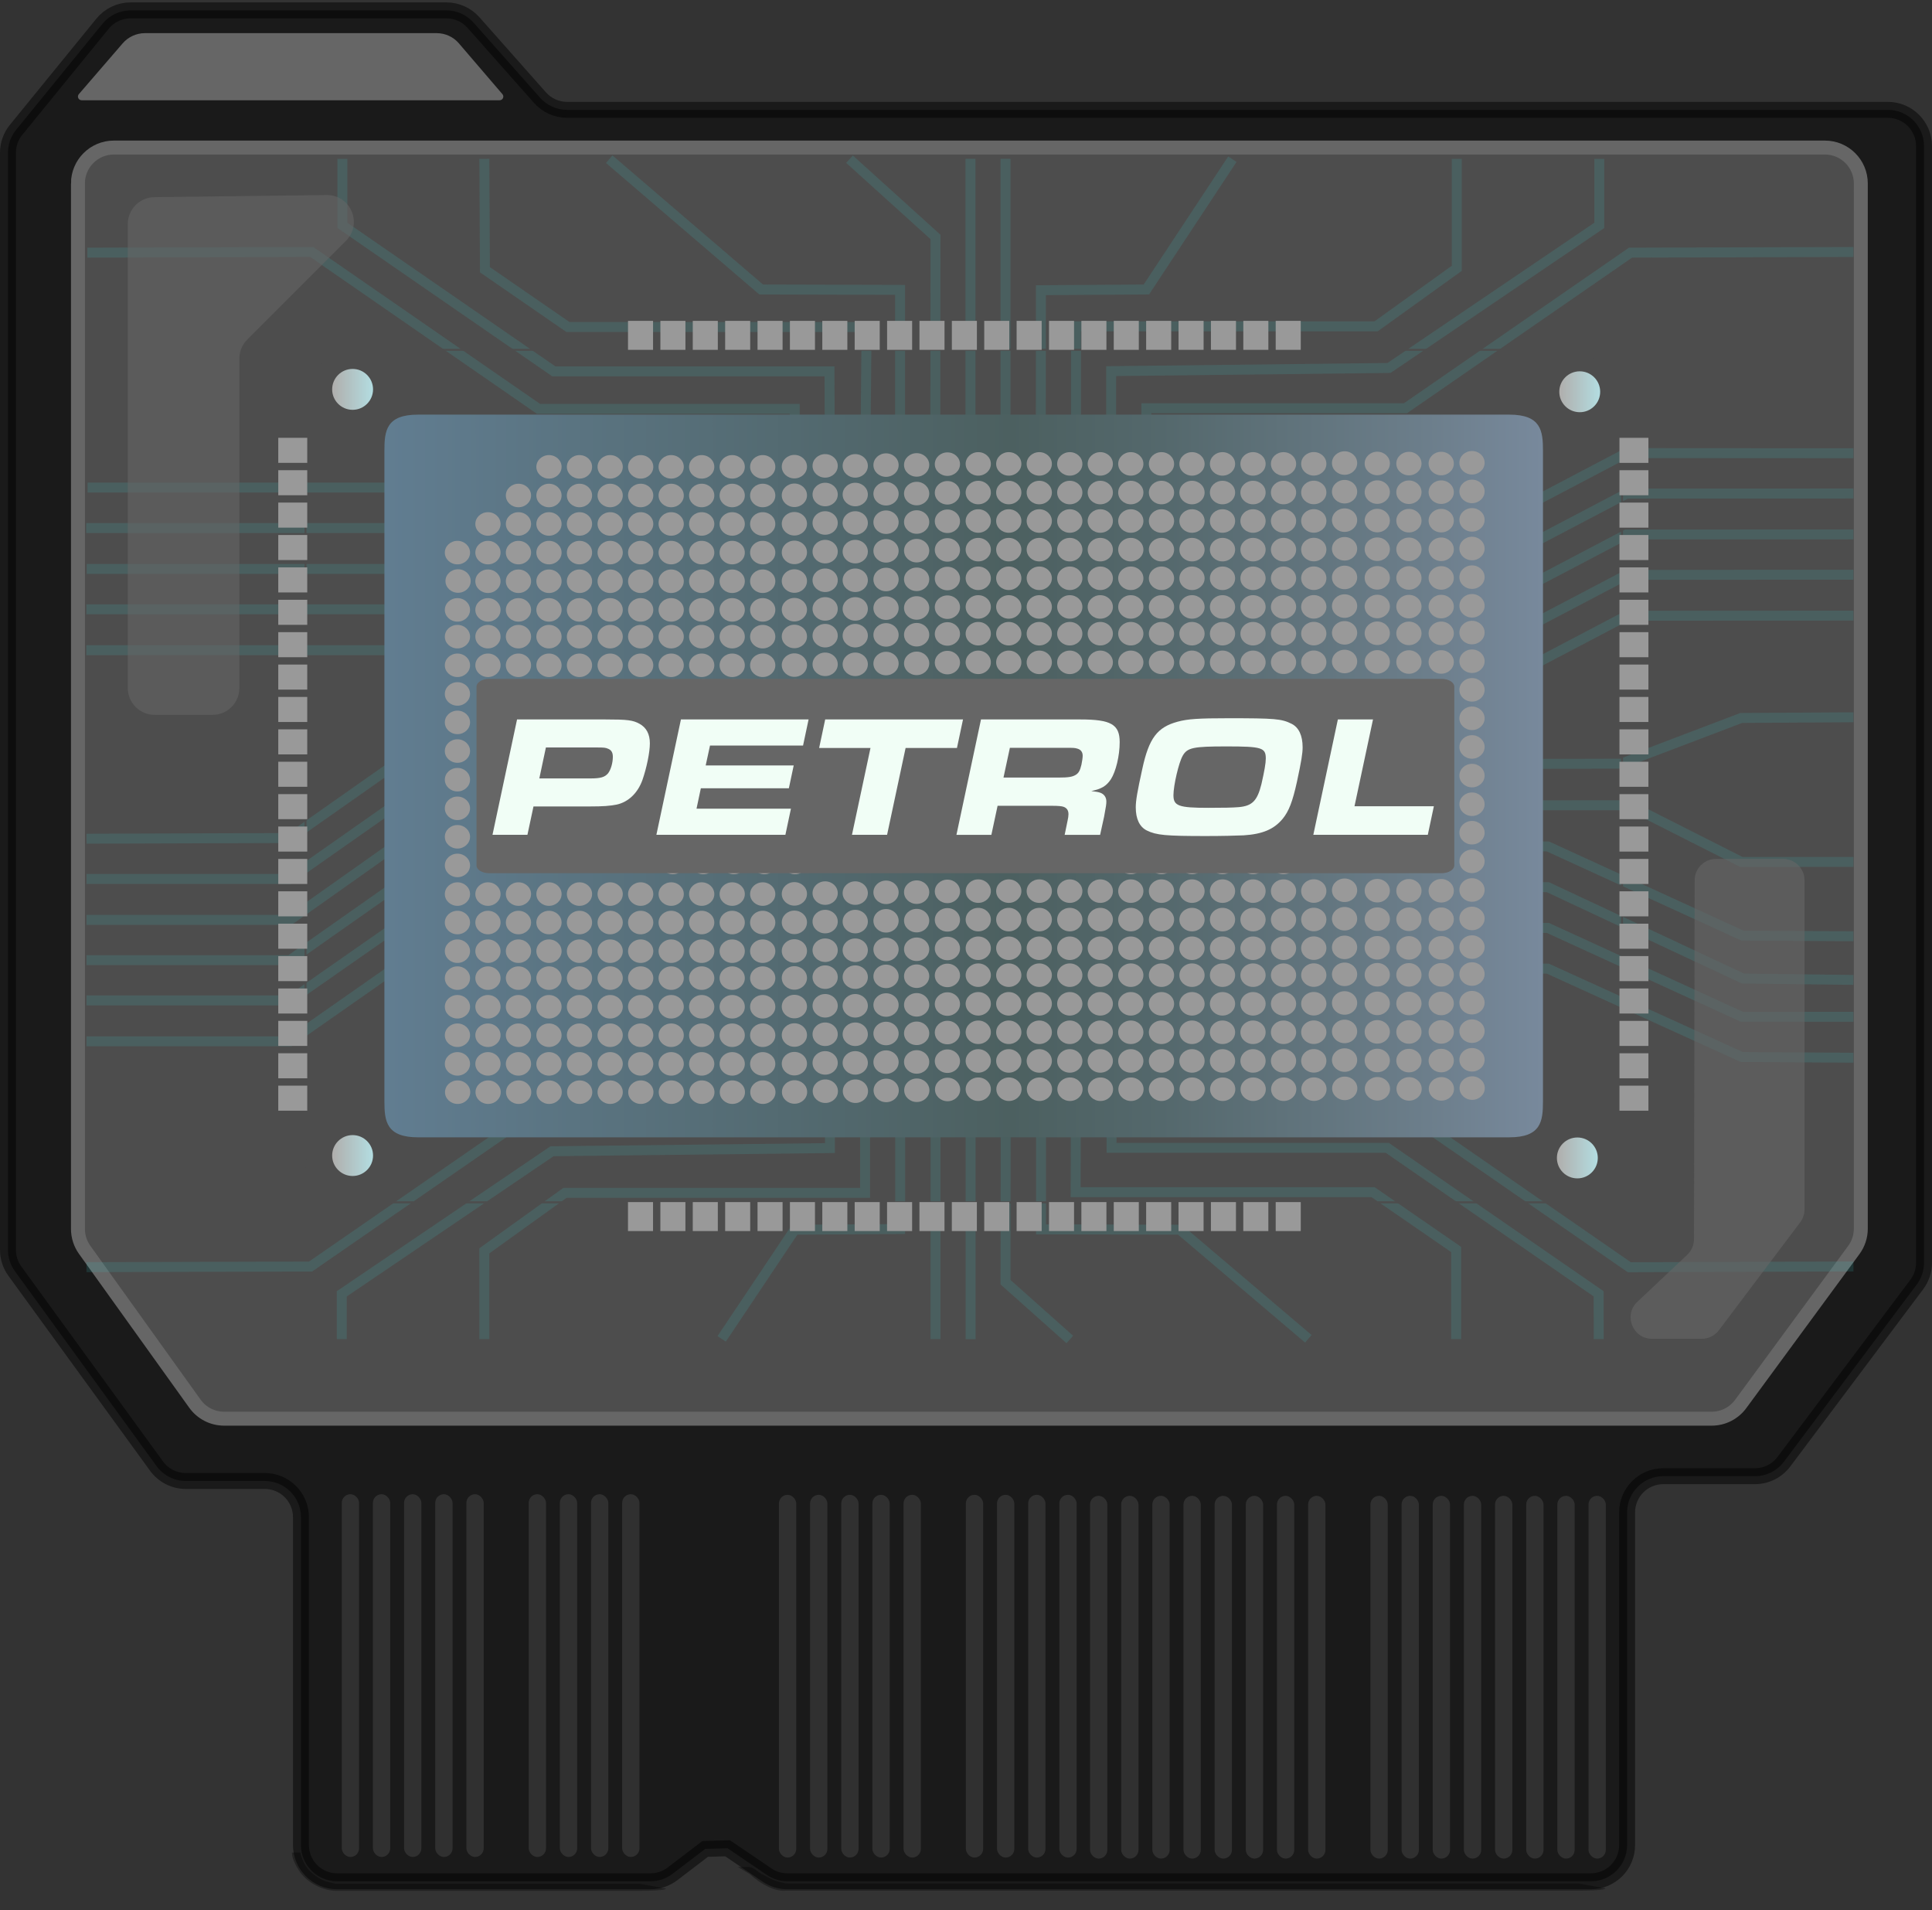 <?xml version="1.0" encoding="UTF-8"?><svg xmlns="http://www.w3.org/2000/svg" xmlns:xlink="http://www.w3.org/1999/xlink" viewBox="0 0 969.5 958.36"><rect x="0" y="0" width="969.5" height="958.36" fill="#333333" stroke="none"/><defs><style>.cls-1{fill:url(#Degradado_sin_nombre_41);}.cls-1,.cls-2,.cls-3,.cls-4,.cls-5,.cls-6,.cls-7,.cls-8,.cls-9,.cls-10,.cls-11,.cls-12{stroke-width:0px;}.cls-13{fill:#4d4d4d;stroke:#666;stroke-width:7px;}.cls-13,.cls-14,.cls-15,.cls-16{stroke-miterlimit:10;}.cls-14{stroke:#4d4d4d;}.cls-14,.cls-16{fill:none;}.cls-2{opacity:.6;}.cls-2,.cls-3,.cls-4,.cls-6{fill:#666;}.cls-15{opacity:.49;stroke:#000;stroke-width:8px;}.cls-15,.cls-11{fill:#000;}.cls-4{opacity:.3;}.cls-5{fill:#999;}.cls-6{opacity:.56;}.cls-7{fill:url(#Degradado_sin_nombre_1049-4);}.cls-8{fill:url(#Degradado_sin_nombre_1049-2);}.cls-9{fill:url(#Degradado_sin_nombre_1049-3);}.cls-10{fill:url(#Degradado_sin_nombre_1049);}.cls-11{opacity:.33;}.cls-17{opacity:.31;}.cls-18{opacity:.5;}.cls-12{fill:#f1fef6;}.cls-16{stroke:#39bfbe;stroke-width:5px;}</style><linearGradient id="Degradado_sin_nombre_41" x1="192.9" y1="389.31" x2="774.28" y2="389.31" gradientUnits="userSpaceOnUse"><stop offset="0" stop-color="#617d91"/><stop offset=".14" stop-color="#5b7583"/><stop offset=".54" stop-color="#4c6060"/><stop offset=".67" stop-color="#54686c"/><stop offset=".9" stop-color="#6c7e8b"/><stop offset="1" stop-color="#78899c"/></linearGradient><linearGradient id="Degradado_sin_nombre_1049" x1="166.67" y1="195.35" x2="187.2" y2="195.35" gradientUnits="userSpaceOnUse"><stop offset="0" stop-color="#b0aeac"/><stop offset="1" stop-color="#b3dde1"/></linearGradient><linearGradient id="Degradado_sin_nombre_1049-2" x1="782.47" y1="196.55" x2="803" y2="196.55" xlink:href="#Degradado_sin_nombre_1049"/><linearGradient id="Degradado_sin_nombre_1049-3" y1="579.74" y2="579.74" xlink:href="#Degradado_sin_nombre_1049"/><linearGradient id="Degradado_sin_nombre_1049-4" x1="781.27" y1="580.94" x2="801.79" y2="580.94" xlink:href="#Degradado_sin_nombre_1049"/></defs><g id="Base"><path class="cls-15" d="M4,627.07V76.61c0-4.18,1.44-8.23,4.08-11.47L51.46,11.89c3.45-4.23,8.62-6.69,14.08-6.69h158.46c5.2,0,10.15,2.23,13.6,6.12l33.37,37.67c3.45,3.89,8.4,6.12,13.6,6.12h662.76c10.03,0,18.16,8.13,18.16,18.16v560.26c0,3.93-1.27,7.75-3.63,10.9l-66.68,88.91c-3.43,4.57-8.81,7.27-14.53,7.27h-45.99c-10.03,0-18.16,8.13-18.16,18.16v166.91c0,10.03-8.13,18.16-18.16,18.16h-403.24c-3.64,0-7.19-1.09-10.2-3.13l-19.79-13.42-11.24.31-16.41,12.52c-3.17,2.42-7.04,3.72-11.02,3.72h-157.26c-10.03,0-18.16-8.13-18.16-18.16v-164.51c0-10.03-8.13-18.16-18.16-18.16h-39.63c-5.81,0-11.28-2.78-14.69-7.49L7.47,637.75c-2.26-3.1-3.47-6.84-3.47-10.68Z"/><path class="cls-3" d="M252.12,47.23l-21.84-25.48c-2.79-3.25-6.86-5.12-11.14-5.12H72.74c-4.29,0-8.37,1.87-11.17,5.11l-22,25.49c-1.04,1.2-.18,3.07,1.41,3.07h209.73c1.59,0,2.45-1.86,1.41-3.07Z"/><path class="cls-13" d="M39.12,92.05v524.5c0,3.77,1.18,7.44,3.37,10.5l55.33,77.19c3.38,4.72,8.84,7.52,14.64,7.52h746.5c5.73,0,11.12-2.73,14.52-7.35l56.8-77.3c2.27-3.09,3.5-6.83,3.5-10.67V92.05c0-9.95-8.07-18.02-18.02-18.02H57.13c-9.95,0-18.02,8.07-18.02,18.02Z"/><rect class="cls-4" x="171.51" y="749.66" width="8.68" height="181.99" rx="4.34" ry="4.34"/><rect class="cls-4" x="187.14" y="749.66" width="8.68" height="181.99" rx="4.34" ry="4.34"/><rect class="cls-4" x="202.77" y="749.66" width="8.68" height="181.99" rx="4.34" ry="4.34"/><rect class="cls-4" x="218.41" y="749.66" width="8.68" height="181.99" rx="4.34" ry="4.34"/><rect class="cls-4" x="234.04" y="749.66" width="8.68" height="181.99" rx="4.34" ry="4.34"/><rect class="cls-4" x="265.31" y="749.66" width="8.68" height="181.99" rx="4.34" ry="4.34"/><rect class="cls-4" x="280.94" y="749.66" width="8.68" height="181.99" rx="4.34" ry="4.34"/><rect class="cls-4" x="296.58" y="749.66" width="8.68" height="181.99" rx="4.34" ry="4.34"/><rect class="cls-4" x="312.21" y="749.66" width="8.68" height="181.99" rx="4.34" ry="4.34"/><rect class="cls-4" x="390.88" y="749.95" width="8.68" height="181.99" rx="4.34" ry="4.34"/><rect class="cls-4" x="406.51" y="749.95" width="8.68" height="181.99" rx="4.34" ry="4.34"/><rect class="cls-4" x="422.15" y="749.95" width="8.68" height="181.99" rx="4.34" ry="4.34"/><rect class="cls-4" x="437.78" y="749.95" width="8.68" height="181.99" rx="4.34" ry="4.34"/><rect class="cls-4" x="453.42" y="749.95" width="8.68" height="181.99" rx="4.34" ry="4.34"/><rect class="cls-4" x="484.68" y="749.95" width="8.68" height="181.99" rx="4.34" ry="4.34"/><rect class="cls-4" x="500.32" y="749.95" width="8.68" height="181.99" rx="4.34" ry="4.34"/><rect class="cls-4" x="515.95" y="749.95" width="8.68" height="181.99" rx="4.34" ry="4.34"/><rect class="cls-4" x="531.59" y="749.95" width="8.68" height="181.99" rx="4.34" ry="4.34"/><rect class="cls-4" x="546.99" y="750.47" width="8.68" height="181.99" rx="4.34" ry="4.34"/><rect class="cls-4" x="562.62" y="750.47" width="8.68" height="181.99" rx="4.34" ry="4.34"/><rect class="cls-4" x="578.26" y="750.47" width="8.68" height="181.99" rx="4.34" ry="4.34"/><rect class="cls-4" x="593.89" y="750.47" width="8.68" height="181.99" rx="4.34" ry="4.34"/><rect class="cls-4" x="609.52" y="750.47" width="8.68" height="181.99" rx="4.34" ry="4.34"/><rect class="cls-4" x="625.16" y="750.47" width="8.68" height="181.99" rx="4.34" ry="4.34"/><rect class="cls-4" x="640.79" y="750.47" width="8.68" height="181.99" rx="4.34" ry="4.34"/><rect class="cls-4" x="656.43" y="750.47" width="8.68" height="181.99" rx="4.34" ry="4.34"/><rect class="cls-4" x="687.7" y="750.47" width="8.68" height="181.99" rx="4.34" ry="4.34"/><rect class="cls-4" x="703.33" y="750.47" width="8.68" height="181.99" rx="4.34" ry="4.34"/><rect class="cls-4" x="718.96" y="750.47" width="8.68" height="181.99" rx="4.34" ry="4.34"/><rect class="cls-4" x="734.6" y="750.47" width="8.68" height="181.99" rx="4.34" ry="4.34"/><rect class="cls-4" x="750.23" y="750.47" width="8.68" height="181.99" rx="4.34" ry="4.34"/><rect class="cls-4" x="765.87" y="750.47" width="8.68" height="181.99" rx="4.34" ry="4.34"/><rect class="cls-4" x="781.5" y="750.47" width="8.68" height="181.99" rx="4.34" ry="4.34"/><rect class="cls-4" x="797.13" y="750.47" width="8.68" height="181.99" rx="4.34" ry="4.34"/><path class="cls-11" d="M320.89,948.63h-152.73s-9.62.03-16.84-8.38c0,0-4.81-6.01-4.81-10.82h4.17s1.21,5.98,5.14,9.6,7.59,4.83,7.59,4.83l4.76,1.2h152.73l13.23,2.41s1.2,1.14-13.23,1.17Z"/><path class="cls-11" d="M792.34,948.55h-398.07s-7.25,1.39-18.06-8.31l-6.01-3.61h4.73c.88,0,1.75.16,2.58.46,1.24.45,3.41,2.47,4.71,3.15,3.17,1.67,5.36,2.68,6.46,3.17.52.23,1.05.41,1.61.55l2.64.67c.89.22,1.79.34,2.71.34h396.69l13.23,2.41s1.2,1.14-13.23,1.17Z"/></g><g id="Capa_4" class="cls-18"><g id="circuitos" class="cls-17"><polyline class="cls-16" points="362.19 281.51 260.52 281.51 207.99 244.61 43.95 244.61"/><polyline class="cls-16" points="362.15 301.79 260.48 301.79 207.9 264.94 43.25 264.94"/><polyline class="cls-16" points="362.24 322.28 260.57 322.28 208.04 285.44 43.48 285.44"/><polyline class="cls-16" points="362.15 342.56 260.43 342.56 207.9 305.71 43.34 305.71"/><polyline class="cls-16" points="362.1 363.05 260.38 363.05 207.85 326.21 43.3 326.21"/><polyline class="cls-16" points="362.1 383.49 198.12 383.47 145.51 420.44 43.4 420.78"/><polyline class="cls-16" points="362.15 403.88 198.07 403.88 145.22 440.98 43.4 440.98"/><polyline class="cls-16" points="362.1 424.37 198.02 424.37 145.51 461.51 43.4 461.51"/><polyline class="cls-16" points="362.1 444.81 198.02 444.81 145.51 481.71 43.4 481.71"/><polyline class="cls-16" points="362.1 465.25 198.02 465.25 145.51 501.9 43.4 501.9"/><polyline class="cls-16" points="362.1 485.69 198.02 485.69 145.49 522.43 43.4 522.44"/><polyline class="cls-16" points="611.09 281.67 712.81 281.67 816.18 227.32 930.08 227.39"/><polyline class="cls-16" points="611.19 301.95 712.86 301.95 816.27 247.65 930.08 247.59"/><polyline class="cls-16" points="611.05 322.44 712.76 322.44 816.13 268.14 930.08 268.12"/><polyline class="cls-16" points="611.19 342.72 712.86 342.72 816.27 288.42 930.08 288.32"/><polyline class="cls-16" points="611.23 363.21 712.95 363.21 816.31 308.91 930.08 308.86"/><polyline class="cls-16" points="611.23 383.65 813.48 383.13 873.78 360.2 930.08 359.86"/><polyline class="cls-16" points="611.19 404.04 817.62 404.01 873.78 432.42 930.08 432.42"/><polyline class="cls-16" points="611.23 424.53 712.95 424.53 776.71 424.65 874.37 469.39 930.08 469.73"/><polyline class="cls-16" points="611.23 444.97 712.95 444.97 776.71 445.09 874.66 490.95 930.08 491.63"/><polyline class="cls-16" points="611.23 465.41 712.95 465.41 776.71 465.53 874.07 510.12 930.08 510.12"/><polyline class="cls-16" points="611.23 485.85 712.95 485.85 776.71 485.97 874.07 530.31 930.08 530.66"/><polyline class="cls-16" points="43.84 126.76 156.45 126.42 270.24 205.14 398.81 205.14 398.88 239.72"/><polyline class="cls-16" points="171.82 79.7 171.82 113.07 277.92 186.32 416.25 186.32 416.44 239.82"/><polyline class="cls-16" points="243.05 79.7 243.34 135.32 285.02 164.07 434.87 164.07 434.14 239.66"/><polyline class="cls-16" points="305.71 79.87 381.96 145.24 451.65 145.43 451.65 239.72"/><polyline class="cls-16" points="426.3 79.87 469.45 118.89 469.34 239.77"/><line class="cls-16" x1="486.99" y1="79.7" x2="486.99" y2="239.77"/><line class="cls-16" x1="504.59" y1="79.7" x2="504.59" y2="239.72"/><polyline class="cls-16" points="618.41 79.87 575.26 145.24 522.35 145.59 522.29 239.77"/><polyline class="cls-16" points="731.02 79.7 731.02 134.63 690.53 163.73 539.94 163.73 539.94 239.77"/><polyline class="cls-16" points="802.55 79.7 802.55 113.07 697.03 184.61 557.59 186.2 557.59 239.77"/><polyline class="cls-16" points="930.08 126.42 818.21 126.76 705.31 204.8 575.24 204.79 575.24 239.77"/><polyline class="cls-16" points="930.08 635.39 817.6 635.77 703.81 557.05 575.24 557.05 575.17 528.98"/><polyline class="cls-16" points="802.25 671.85 802.23 649.12 696.13 575.87 557.8 575.87 557.61 528.87"/><polyline class="cls-16" points="730.72 671.85 730.71 626.87 689.03 598.12 539.78 598.12 539.91 529.03"/><polyline class="cls-16" points="656.54 671.68 592.09 616.95 522.4 616.76 522.4 528.98"/><polyline class="cls-16" points="536.84 672.02 504.6 643.3 504.71 528.92"/><line class="cls-16" x1="487.06" y1="671.88" x2="487.06" y2="528.92"/><line class="cls-16" x1="469.45" y1="671.85" x2="469.46" y2="528.98"/><polyline class="cls-16" points="362.14 671.71 398.79 616.95 451.7 616.61 451.76 528.92"/><polyline class="cls-16" points="243.05 671.85 243.03 627.56 283.52 598.46 434.11 598.46 434.11 528.92"/><polyline class="cls-16" points="171.52 671.85 171.51 649.12 277.02 577.58 416.46 576 416.46 528.92"/><polyline class="cls-16" points="43.4 635.74 155.84 635.43 268.75 557.39 398.81 557.41 398.81 528.92"/></g></g><g id="ECU"><g id="base_uno"><path class="cls-14" d="M186.2,175.52h594.87c18.17,0,32.9,9.54,32.9,21.3v385.07c0,11.76-14.73,21.3-32.9,21.3H186.2c-18.17,0-32.9-9.54-32.9-21.3V196.82c0-11.76,14.73-21.3,32.9-21.3Z"/></g><path id="base_dos" class="cls-1" d="M221.84,208.02h535.53c15.97,0,16.91,8.13,16.91,18.05v326.48c0,10.01-.94,18.05-16.91,18.05H209.81c-15.97,0-16.91-8.13-16.91-18.05V226.07c0-10.01.94-18.05,16.91-18.05h12.03Z"/><g id="tornillos"><circle id="Agujero" class="cls-10" cx="176.94" cy="195.35" r="10.26"/><circle id="Agujero-2" class="cls-8" cx="792.73" cy="196.55" r="10.26"/><circle id="Agujero-3" class="cls-9" cx="176.94" cy="579.74" r="10.26"/><circle id="Agujero-4" class="cls-7" cx="791.53" cy="580.94" r="10.26"/></g><g id="puntos"><ellipse class="cls-5" cx="244.86" cy="262.87" rx="6.33" ry="5.9"/><ellipse class="cls-5" cx="229.55" cy="277.24" rx="6.33" ry="5.9"/><ellipse class="cls-5" cx="244.86" cy="277.24" rx="6.33" ry="5.9"/><ellipse class="cls-5" cx="260.17" cy="262.87" rx="6.33" ry="5.9"/><ellipse class="cls-5" cx="275.48" cy="262.87" rx="6.33" ry="5.9"/><ellipse class="cls-5" cx="260.17" cy="277.24" rx="6.33" ry="5.9"/><ellipse class="cls-5" cx="275.48" cy="277.24" rx="6.33" ry="5.9"/><ellipse class="cls-5" cx="275.48" cy="234.22" rx="6.33" ry="5.9"/><ellipse class="cls-5" cx="260.17" cy="248.59" rx="6.33" ry="5.9"/><ellipse class="cls-5" cx="275.48" cy="248.59" rx="6.33" ry="5.9"/><ellipse class="cls-5" cx="290.79" cy="234.22" rx="6.33" ry="5.9"/><ellipse class="cls-5" cx="306.19" cy="234.22" rx="6.33" ry="5.9"/><ellipse class="cls-5" cx="290.79" cy="248.59" rx="6.33" ry="5.9"/><ellipse class="cls-5" cx="306.19" cy="248.59" rx="6.33" ry="5.9"/><ellipse class="cls-5" cx="290.79" cy="262.87" rx="6.33" ry="5.9"/><ellipse class="cls-5" cx="306.19" cy="262.87" rx="6.33" ry="5.9"/><ellipse class="cls-5" cx="290.79" cy="277.24" rx="6.33" ry="5.9"/><ellipse class="cls-5" cx="306.19" cy="277.24" rx="6.33" ry="5.9"/><ellipse class="cls-5" cx="244.86" cy="291.61" rx="6.33" ry="5.9"/><ellipse class="cls-5" cx="229.55" cy="305.98" rx="6.33" ry="5.9"/><ellipse class="cls-5" cx="244.86" cy="305.98" rx="6.33" ry="5.9"/><ellipse class="cls-5" cx="260.17" cy="291.61" rx="6.33" ry="5.9"/><ellipse class="cls-5" cx="275.48" cy="291.61" rx="6.33" ry="5.9"/><ellipse class="cls-5" cx="260.17" cy="305.98" rx="6.33" ry="5.9"/><ellipse class="cls-5" cx="275.48" cy="305.98" rx="6.33" ry="5.9"/><ellipse class="cls-5" cx="290.79" cy="291.61" rx="6.33" ry="5.9"/><ellipse class="cls-5" cx="306.19" cy="291.61" rx="6.33" ry="5.9"/><ellipse class="cls-5" cx="290.79" cy="305.98" rx="6.33" ry="5.9"/><ellipse class="cls-5" cx="306.19" cy="305.98" rx="6.33" ry="5.9"/><ellipse class="cls-5" cx="321.5" cy="234.22" rx="6.33" ry="5.9"/><ellipse class="cls-5" cx="336.81" cy="234.22" rx="6.33" ry="5.9"/><ellipse class="cls-5" cx="321.5" cy="248.59" rx="6.33" ry="5.9"/><ellipse class="cls-5" cx="336.81" cy="248.59" rx="6.33" ry="5.9"/><ellipse class="cls-5" cx="321.5" cy="262.87" rx="6.33" ry="5.9"/><ellipse class="cls-5" cx="336.81" cy="262.87" rx="6.33" ry="5.9"/><ellipse class="cls-5" cx="321.5" cy="277.24" rx="6.33" ry="5.9"/><ellipse class="cls-5" cx="336.81" cy="277.24" rx="6.33" ry="5.9"/><ellipse class="cls-5" cx="352.12" cy="262.87" rx="6.33" ry="5.9"/><ellipse class="cls-5" cx="367.43" cy="262.87" rx="6.33" ry="5.9"/><ellipse class="cls-5" cx="352.12" cy="277.24" rx="6.33" ry="5.9"/><ellipse class="cls-5" cx="367.43" cy="277.24" rx="6.33" ry="5.9"/><ellipse class="cls-5" cx="352.12" cy="234.22" rx="6.33" ry="5.9"/><ellipse class="cls-5" cx="367.43" cy="234.22" rx="6.33" ry="5.9"/><ellipse class="cls-5" cx="352.12" cy="248.59" rx="6.33" ry="5.9"/><ellipse class="cls-5" cx="367.43" cy="248.59" rx="6.33" ry="5.9"/><ellipse class="cls-5" cx="382.74" cy="234.22" rx="6.33" ry="5.9"/><ellipse class="cls-5" cx="490.9" cy="232.74" rx="6.33" ry="5.9"/><ellipse class="cls-5" cx="382.74" cy="248.59" rx="6.33" ry="5.9"/><ellipse class="cls-5" cx="490.9" cy="247.11" rx="6.33" ry="5.9"/><ellipse class="cls-5" cx="382.74" cy="262.87" rx="6.33" ry="5.9"/><ellipse class="cls-5" cx="490.9" cy="261.39" rx="6.33" ry="5.9"/><ellipse class="cls-5" cx="382.74" cy="277.24" rx="6.33" ry="5.9"/><ellipse class="cls-5" cx="490.9" cy="275.76" rx="6.33" ry="5.9"/><ellipse class="cls-5" cx="321.5" cy="291.61" rx="6.33" ry="5.9"/><ellipse class="cls-5" cx="336.81" cy="291.61" rx="6.33" ry="5.9"/><ellipse class="cls-5" cx="321.5" cy="305.98" rx="6.33" ry="5.9"/><ellipse class="cls-5" cx="336.81" cy="305.98" rx="6.33" ry="5.9"/><ellipse class="cls-5" cx="352.12" cy="291.61" rx="6.33" ry="5.9"/><ellipse class="cls-5" cx="367.43" cy="291.61" rx="6.33" ry="5.9"/><ellipse class="cls-5" cx="352.12" cy="305.98" rx="6.33" ry="5.9"/><ellipse class="cls-5" cx="367.43" cy="305.98" rx="6.33" ry="5.9"/><ellipse class="cls-5" cx="382.74" cy="291.61" rx="6.33" ry="5.9"/><ellipse class="cls-5" cx="490.9" cy="290.13" rx="6.33" ry="5.9"/><ellipse class="cls-5" cx="382.74" cy="305.98" rx="6.33" ry="5.9"/><ellipse class="cls-5" cx="490.9" cy="304.5" rx="6.33" ry="5.9"/><ellipse class="cls-5" cx="506.21" cy="232.74" rx="6.33" ry="5.9"/><ellipse class="cls-5" cx="521.52" cy="232.74" rx="6.33" ry="5.9"/><ellipse class="cls-5" cx="506.21" cy="247.11" rx="6.33" ry="5.9"/><ellipse class="cls-5" cx="521.52" cy="247.11" rx="6.33" ry="5.9"/><ellipse class="cls-5" cx="506.21" cy="261.39" rx="6.33" ry="5.9"/><ellipse class="cls-5" cx="521.52" cy="261.39" rx="6.33" ry="5.9"/><ellipse class="cls-5" cx="506.21" cy="275.76" rx="6.33" ry="5.9"/><ellipse class="cls-5" cx="521.52" cy="275.76" rx="6.33" ry="5.9"/><ellipse class="cls-5" cx="536.83" cy="261.39" rx="6.33" ry="5.9"/><ellipse class="cls-5" cx="552.14" cy="261.39" rx="6.33" ry="5.9"/><ellipse class="cls-5" cx="536.83" cy="275.76" rx="6.33" ry="5.9"/><ellipse class="cls-5" cx="552.14" cy="275.76" rx="6.33" ry="5.9"/><ellipse class="cls-5" cx="536.83" cy="232.74" rx="6.33" ry="5.9"/><ellipse class="cls-5" cx="552.14" cy="232.74" rx="6.33" ry="5.9"/><ellipse class="cls-5" cx="536.83" cy="247.11" rx="6.33" ry="5.9"/><ellipse class="cls-5" cx="552.14" cy="247.11" rx="6.33" ry="5.9"/><ellipse class="cls-5" cx="567.45" cy="232.74" rx="6.33" ry="5.9"/><ellipse class="cls-5" cx="582.85" cy="232.74" rx="6.33" ry="5.9"/><ellipse class="cls-5" cx="567.45" cy="247.11" rx="6.33" ry="5.9"/><ellipse class="cls-5" cx="582.85" cy="247.11" rx="6.33" ry="5.9"/><ellipse class="cls-5" cx="567.45" cy="261.39" rx="6.33" ry="5.9"/><ellipse class="cls-5" cx="582.85" cy="261.39" rx="6.33" ry="5.9"/><ellipse class="cls-5" cx="567.45" cy="275.76" rx="6.33" ry="5.9"/><ellipse class="cls-5" cx="582.85" cy="275.76" rx="6.33" ry="5.9"/><ellipse class="cls-5" cx="506.21" cy="290.13" rx="6.33" ry="5.9"/><ellipse class="cls-5" cx="521.52" cy="290.13" rx="6.33" ry="5.9"/><ellipse class="cls-5" cx="506.21" cy="304.5" rx="6.33" ry="5.9"/><ellipse class="cls-5" cx="521.52" cy="304.5" rx="6.33" ry="5.9"/><ellipse class="cls-5" cx="536.83" cy="290.13" rx="6.33" ry="5.9"/><ellipse class="cls-5" cx="552.14" cy="290.13" rx="6.33" ry="5.9"/><ellipse class="cls-5" cx="536.83" cy="304.5" rx="6.33" ry="5.9"/><ellipse class="cls-5" cx="552.14" cy="304.5" rx="6.33" ry="5.9"/><ellipse class="cls-5" cx="567.45" cy="290.13" rx="6.33" ry="5.9"/><ellipse class="cls-5" cx="582.85" cy="290.13" rx="6.33" ry="5.9"/><ellipse class="cls-5" cx="567.45" cy="304.5" rx="6.33" ry="5.9"/><ellipse class="cls-5" cx="582.85" cy="304.5" rx="6.33" ry="5.9"/><ellipse class="cls-5" cx="598.16" cy="232.74" rx="6.33" ry="5.9"/><ellipse class="cls-5" cx="613.47" cy="232.74" rx="6.33" ry="5.9"/><ellipse class="cls-5" cx="598.16" cy="247.11" rx="6.33" ry="5.9"/><ellipse class="cls-5" cx="613.47" cy="247.11" rx="6.33" ry="5.9"/><ellipse class="cls-5" cx="598.16" cy="261.39" rx="6.33" ry="5.9"/><ellipse class="cls-5" cx="613.47" cy="261.39" rx="6.33" ry="5.9"/><ellipse class="cls-5" cx="598.16" cy="275.76" rx="6.33" ry="5.9"/><ellipse class="cls-5" cx="613.47" cy="275.76" rx="6.33" ry="5.9"/><ellipse class="cls-5" cx="628.78" cy="261.39" rx="6.33" ry="5.9"/><ellipse class="cls-5" cx="644.09" cy="261.39" rx="6.33" ry="5.9"/><ellipse class="cls-5" cx="628.78" cy="275.76" rx="6.33" ry="5.9"/><ellipse class="cls-5" cx="644.09" cy="275.76" rx="6.33" ry="5.9"/><ellipse class="cls-5" cx="628.78" cy="232.74" rx="6.33" ry="5.9"/><ellipse class="cls-5" cx="644.09" cy="232.74" rx="6.33" ry="5.9"/><ellipse class="cls-5" cx="628.78" cy="247.11" rx="6.33" ry="5.9"/><ellipse class="cls-5" cx="644.09" cy="247.11" rx="6.33" ry="5.9"/><ellipse class="cls-5" cx="598.16" cy="290.13" rx="6.33" ry="5.9"/><ellipse class="cls-5" cx="613.47" cy="290.13" rx="6.33" ry="5.9"/><ellipse class="cls-5" cx="598.16" cy="304.5" rx="6.33" ry="5.9"/><ellipse class="cls-5" cx="613.47" cy="304.5" rx="6.33" ry="5.9"/><ellipse class="cls-5" cx="628.78" cy="290.13" rx="6.33" ry="5.9"/><ellipse class="cls-5" cx="644.09" cy="290.13" rx="6.33" ry="5.9"/><ellipse class="cls-5" cx="628.78" cy="304.5" rx="6.33" ry="5.9"/><ellipse class="cls-5" cx="644.09" cy="304.5" rx="6.33" ry="5.9"/><ellipse class="cls-5" cx="229.55" cy="319.41" rx="6.33" ry="5.9"/><ellipse class="cls-5" cx="244.86" cy="319.41" rx="6.33" ry="5.9"/><ellipse class="cls-5" cx="229.55" cy="333.78" rx="6.33" ry="5.9"/><ellipse class="cls-5" cx="244.86" cy="333.78" rx="6.33" ry="5.9"/><ellipse class="cls-5" cx="229.55" cy="348.15" rx="6.33" ry="5.9"/><ellipse class="cls-5" cx="337.63" cy="346.67" rx="6.33" ry="5.9"/><ellipse class="cls-5" cx="229.55" cy="362.43" rx="6.33" ry="5.9"/><ellipse class="cls-5" cx="337.63" cy="360.95" rx="6.33" ry="5.9"/><ellipse class="cls-5" cx="352.94" cy="346.67" rx="6.33" ry="5.9"/><ellipse class="cls-5" cx="368.25" cy="346.67" rx="6.33" ry="5.9"/><ellipse class="cls-5" cx="352.94" cy="360.95" rx="6.33" ry="5.9"/><ellipse class="cls-5" cx="368.25" cy="360.95" rx="6.33" ry="5.9"/><ellipse class="cls-5" cx="260.17" cy="319.41" rx="6.33" ry="5.9"/><ellipse class="cls-5" cx="275.48" cy="319.41" rx="6.33" ry="5.9"/><ellipse class="cls-5" cx="260.17" cy="333.78" rx="6.33" ry="5.9"/><ellipse class="cls-5" cx="275.48" cy="333.78" rx="6.33" ry="5.9"/><ellipse class="cls-5" cx="290.79" cy="319.41" rx="6.33" ry="5.9"/><ellipse class="cls-5" cx="306.19" cy="319.41" rx="6.33" ry="5.9"/><ellipse class="cls-5" cx="290.79" cy="333.78" rx="6.33" ry="5.9"/><ellipse class="cls-5" cx="306.19" cy="333.78" rx="6.33" ry="5.9"/><ellipse class="cls-5" cx="383.56" cy="346.67" rx="6.33" ry="5.9"/><ellipse class="cls-5" cx="398.95" cy="346.67" rx="6.33" ry="5.9"/><ellipse class="cls-5" cx="383.56" cy="360.95" rx="6.33" ry="5.9"/><ellipse class="cls-5" cx="398.95" cy="360.95" rx="6.33" ry="5.9"/><ellipse class="cls-5" cx="229.55" cy="376.8" rx="6.33" ry="5.9"/><ellipse class="cls-5" cx="337.63" cy="375.32" rx="6.33" ry="5.9"/><ellipse class="cls-5" cx="229.55" cy="391.17" rx="6.33" ry="5.9"/><ellipse class="cls-5" cx="337.63" cy="389.69" rx="6.33" ry="5.9"/><ellipse class="cls-5" cx="352.94" cy="375.32" rx="6.33" ry="5.9"/><ellipse class="cls-5" cx="368.25" cy="375.32" rx="6.33" ry="5.9"/><ellipse class="cls-5" cx="352.94" cy="389.69" rx="6.33" ry="5.9"/><ellipse class="cls-5" cx="368.25" cy="389.69" rx="6.33" ry="5.9"/><ellipse class="cls-5" cx="383.56" cy="375.32" rx="6.33" ry="5.9"/><ellipse class="cls-5" cx="398.95" cy="375.32" rx="6.33" ry="5.9"/><ellipse class="cls-5" cx="383.56" cy="389.69" rx="6.33" ry="5.9"/><ellipse class="cls-5" cx="398.95" cy="389.69" rx="6.33" ry="5.9"/><ellipse class="cls-5" cx="321.5" cy="319.41" rx="6.33" ry="5.9"/><ellipse class="cls-5" cx="336.81" cy="319.41" rx="6.33" ry="5.9"/><ellipse class="cls-5" cx="321.5" cy="333.78" rx="6.33" ry="5.9"/><ellipse class="cls-5" cx="336.81" cy="333.78" rx="6.33" ry="5.9"/><ellipse class="cls-5" cx="352.12" cy="319.41" rx="6.33" ry="5.9"/><ellipse class="cls-5" cx="367.43" cy="319.41" rx="6.33" ry="5.9"/><ellipse class="cls-5" cx="352.12" cy="333.78" rx="6.33" ry="5.9"/><ellipse class="cls-5" cx="367.43" cy="333.78" rx="6.33" ry="5.9"/><ellipse class="cls-5" cx="382.74" cy="319.41" rx="6.33" ry="5.9"/><ellipse class="cls-5" cx="490.9" cy="317.93" rx="6.33" ry="5.9"/><ellipse class="cls-5" cx="382.74" cy="333.78" rx="6.33" ry="5.9"/><ellipse class="cls-5" cx="490.9" cy="332.3" rx="6.33" ry="5.9"/><ellipse class="cls-5" cx="506.21" cy="317.93" rx="6.33" ry="5.9"/><ellipse class="cls-5" cx="521.52" cy="317.93" rx="6.33" ry="5.9"/><ellipse class="cls-5" cx="506.21" cy="332.3" rx="6.33" ry="5.9"/><ellipse class="cls-5" cx="521.52" cy="332.3" rx="6.33" ry="5.9"/><ellipse class="cls-5" cx="536.83" cy="317.93" rx="6.33" ry="5.9"/><ellipse class="cls-5" cx="552.14" cy="317.93" rx="6.33" ry="5.9"/><ellipse class="cls-5" cx="536.83" cy="332.3" rx="6.33" ry="5.9"/><ellipse class="cls-5" cx="552.14" cy="332.3" rx="6.33" ry="5.9"/><ellipse class="cls-5" cx="567.45" cy="317.93" rx="6.33" ry="5.9"/><ellipse class="cls-5" cx="582.85" cy="317.93" rx="6.33" ry="5.9"/><ellipse class="cls-5" cx="567.45" cy="332.3" rx="6.33" ry="5.9"/><ellipse class="cls-5" cx="582.85" cy="332.3" rx="6.33" ry="5.9"/><ellipse class="cls-5" cx="567.45" cy="346.67" rx="6.33" ry="5.9"/><ellipse class="cls-5" cx="582.85" cy="346.67" rx="6.33" ry="5.9"/><ellipse class="cls-5" cx="567.45" cy="360.95" rx="6.33" ry="5.9"/><ellipse class="cls-5" cx="582.85" cy="360.95" rx="6.33" ry="5.9"/><ellipse class="cls-5" cx="567.45" cy="375.32" rx="6.33" ry="5.9"/><ellipse class="cls-5" cx="582.85" cy="375.32" rx="6.33" ry="5.9"/><ellipse class="cls-5" cx="567.45" cy="389.69" rx="6.33" ry="5.9"/><ellipse class="cls-5" cx="582.85" cy="389.69" rx="6.33" ry="5.9"/><ellipse class="cls-5" cx="598.16" cy="317.93" rx="6.33" ry="5.9"/><ellipse class="cls-5" cx="613.47" cy="317.93" rx="6.33" ry="5.9"/><ellipse class="cls-5" cx="598.16" cy="332.3" rx="6.33" ry="5.9"/><ellipse class="cls-5" cx="613.47" cy="332.3" rx="6.33" ry="5.9"/><ellipse class="cls-5" cx="598.16" cy="346.67" rx="6.33" ry="5.9"/><ellipse class="cls-5" cx="613.47" cy="346.67" rx="6.33" ry="5.9"/><ellipse class="cls-5" cx="598.16" cy="360.95" rx="6.33" ry="5.9"/><ellipse class="cls-5" cx="613.47" cy="360.95" rx="6.33" ry="5.9"/><ellipse class="cls-5" cx="628.78" cy="346.67" rx="6.33" ry="5.9"/><ellipse class="cls-5" cx="644.09" cy="346.67" rx="6.33" ry="5.9"/><ellipse class="cls-5" cx="628.78" cy="360.95" rx="6.33" ry="5.9"/><ellipse class="cls-5" cx="644.09" cy="360.95" rx="6.33" ry="5.9"/><ellipse class="cls-5" cx="628.78" cy="317.93" rx="6.33" ry="5.9"/><ellipse class="cls-5" cx="644.09" cy="317.93" rx="6.33" ry="5.9"/><ellipse class="cls-5" cx="628.78" cy="332.3" rx="6.33" ry="5.9"/><ellipse class="cls-5" cx="644.09" cy="332.3" rx="6.33" ry="5.9"/><ellipse class="cls-5" cx="598.16" cy="375.32" rx="6.33" ry="5.9"/><ellipse class="cls-5" cx="613.47" cy="375.32" rx="6.33" ry="5.9"/><ellipse class="cls-5" cx="598.16" cy="389.69" rx="6.33" ry="5.9"/><ellipse class="cls-5" cx="613.47" cy="389.69" rx="6.33" ry="5.9"/><ellipse class="cls-5" cx="628.78" cy="375.32" rx="6.33" ry="5.9"/><ellipse class="cls-5" cx="644.09" cy="375.32" rx="6.33" ry="5.9"/><ellipse class="cls-5" cx="628.78" cy="389.69" rx="6.33" ry="5.9"/><ellipse class="cls-5" cx="644.09" cy="389.69" rx="6.33" ry="5.9"/><ellipse class="cls-5" cx="229.55" cy="405.54" rx="6.33" ry="5.9"/><ellipse class="cls-5" cx="337.63" cy="404.06" rx="6.33" ry="5.9"/><ellipse class="cls-5" cx="229.55" cy="419.82" rx="6.33" ry="5.9"/><ellipse class="cls-5" cx="337.63" cy="418.34" rx="6.33" ry="5.9"/><ellipse class="cls-5" cx="229.55" cy="434.19" rx="6.33" ry="5.9"/><ellipse class="cls-5" cx="337.63" cy="432.71" rx="6.33" ry="5.9"/><ellipse class="cls-5" cx="229.55" cy="448.56" rx="6.33" ry="5.9"/><ellipse class="cls-5" cx="244.86" cy="448.56" rx="6.33" ry="5.9"/><ellipse class="cls-5" cx="352.94" cy="432.71" rx="6.33" ry="5.9"/><ellipse class="cls-5" cx="368.25" cy="432.71" rx="6.33" ry="5.9"/><ellipse class="cls-5" cx="260.17" cy="448.56" rx="6.33" ry="5.9"/><ellipse class="cls-5" cx="275.48" cy="448.56" rx="6.33" ry="5.9"/><ellipse class="cls-5" cx="352.94" cy="404.06" rx="6.33" ry="5.9"/><ellipse class="cls-5" cx="368.25" cy="404.06" rx="6.33" ry="5.9"/><ellipse class="cls-5" cx="352.94" cy="418.34" rx="6.33" ry="5.9"/><ellipse class="cls-5" cx="368.25" cy="418.34" rx="6.33" ry="5.9"/><ellipse class="cls-5" cx="383.56" cy="404.06" rx="6.33" ry="5.9"/><ellipse class="cls-5" cx="398.95" cy="404.06" rx="6.33" ry="5.9"/><ellipse class="cls-5" cx="383.56" cy="418.34" rx="6.33" ry="5.9"/><ellipse class="cls-5" cx="398.95" cy="418.34" rx="6.33" ry="5.9"/><ellipse class="cls-5" cx="383.56" cy="432.71" rx="6.33" ry="5.9"/><ellipse class="cls-5" cx="398.95" cy="432.71" rx="6.33" ry="5.9"/><ellipse class="cls-5" cx="290.79" cy="448.56" rx="6.33" ry="5.9"/><ellipse class="cls-5" cx="306.19" cy="448.56" rx="6.33" ry="5.9"/><ellipse class="cls-5" cx="229.55" cy="462.84" rx="6.33" ry="5.9"/><ellipse class="cls-5" cx="244.86" cy="462.84" rx="6.33" ry="5.9"/><ellipse class="cls-5" cx="229.55" cy="477.21" rx="6.33" ry="5.9"/><ellipse class="cls-5" cx="244.86" cy="477.21" rx="6.33" ry="5.9"/><ellipse class="cls-5" cx="260.17" cy="462.84" rx="6.33" ry="5.9"/><ellipse class="cls-5" cx="275.48" cy="462.84" rx="6.33" ry="5.9"/><ellipse class="cls-5" cx="260.17" cy="477.21" rx="6.33" ry="5.9"/><ellipse class="cls-5" cx="275.48" cy="477.21" rx="6.33" ry="5.9"/><ellipse class="cls-5" cx="290.79" cy="462.84" rx="6.33" ry="5.9"/><ellipse class="cls-5" cx="306.19" cy="462.84" rx="6.33" ry="5.9"/><ellipse class="cls-5" cx="290.79" cy="477.21" rx="6.33" ry="5.9"/><ellipse class="cls-5" cx="306.19" cy="477.21" rx="6.33" ry="5.9"/><ellipse class="cls-5" cx="321.5" cy="448.56" rx="6.33" ry="5.9"/><ellipse class="cls-5" cx="336.81" cy="448.56" rx="6.33" ry="5.9"/><ellipse class="cls-5" cx="352.12" cy="448.56" rx="6.33" ry="5.9"/><ellipse class="cls-5" cx="367.43" cy="448.56" rx="6.33" ry="5.9"/><ellipse class="cls-5" cx="382.74" cy="448.56" rx="6.33" ry="5.9"/><ellipse class="cls-5" cx="490.9" cy="447.08" rx="6.33" ry="5.9"/><ellipse class="cls-5" cx="321.5" cy="462.84" rx="6.33" ry="5.9"/><ellipse class="cls-5" cx="336.81" cy="462.84" rx="6.33" ry="5.9"/><ellipse class="cls-5" cx="321.5" cy="477.21" rx="6.33" ry="5.9"/><ellipse class="cls-5" cx="336.81" cy="477.21" rx="6.33" ry="5.9"/><ellipse class="cls-5" cx="352.12" cy="462.84" rx="6.33" ry="5.9"/><ellipse class="cls-5" cx="367.43" cy="462.84" rx="6.33" ry="5.9"/><ellipse class="cls-5" cx="352.12" cy="477.21" rx="6.33" ry="5.9"/><ellipse class="cls-5" cx="367.43" cy="477.21" rx="6.33" ry="5.9"/><ellipse class="cls-5" cx="382.74" cy="462.84" rx="6.33" ry="5.9"/><ellipse class="cls-5" cx="490.9" cy="461.37" rx="6.33" ry="5.9"/><ellipse class="cls-5" cx="382.74" cy="477.21" rx="6.33" ry="5.9"/><ellipse class="cls-5" cx="490.9" cy="475.74" rx="6.33" ry="5.9"/><ellipse class="cls-5" cx="506.21" cy="447.08" rx="6.33" ry="5.9"/><ellipse class="cls-5" cx="521.52" cy="447.08" rx="6.33" ry="5.9"/><ellipse class="cls-5" cx="536.83" cy="447.08" rx="6.33" ry="5.9"/><ellipse class="cls-5" cx="552.14" cy="447.08" rx="6.33" ry="5.9"/><ellipse class="cls-5" cx="567.45" cy="404.06" rx="6.33" ry="5.9"/><ellipse class="cls-5" cx="582.85" cy="404.06" rx="6.33" ry="5.9"/><ellipse class="cls-5" cx="567.45" cy="418.34" rx="6.33" ry="5.9"/><ellipse class="cls-5" cx="582.85" cy="418.34" rx="6.33" ry="5.9"/><ellipse class="cls-5" cx="567.45" cy="432.71" rx="6.33" ry="5.9"/><ellipse class="cls-5" cx="582.85" cy="432.71" rx="6.33" ry="5.9"/><ellipse class="cls-5" cx="567.45" cy="447.08" rx="6.33" ry="5.9"/><ellipse class="cls-5" cx="582.85" cy="447.08" rx="6.33" ry="5.9"/><ellipse class="cls-5" cx="506.21" cy="461.37" rx="6.33" ry="5.9"/><ellipse class="cls-5" cx="521.52" cy="461.37" rx="6.33" ry="5.9"/><ellipse class="cls-5" cx="506.21" cy="475.74" rx="6.33" ry="5.9"/><ellipse class="cls-5" cx="521.52" cy="475.74" rx="6.33" ry="5.9"/><ellipse class="cls-5" cx="536.83" cy="461.37" rx="6.33" ry="5.9"/><ellipse class="cls-5" cx="552.14" cy="461.37" rx="6.33" ry="5.9"/><ellipse class="cls-5" cx="536.83" cy="475.74" rx="6.33" ry="5.9"/><ellipse class="cls-5" cx="552.14" cy="475.74" rx="6.33" ry="5.9"/><ellipse class="cls-5" cx="567.45" cy="461.37" rx="6.33" ry="5.9"/><ellipse class="cls-5" cx="582.85" cy="461.37" rx="6.33" ry="5.9"/><ellipse class="cls-5" cx="567.45" cy="475.74" rx="6.33" ry="5.9"/><ellipse class="cls-5" cx="582.85" cy="475.74" rx="6.33" ry="5.9"/><ellipse class="cls-5" cx="598.16" cy="404.06" rx="6.33" ry="5.9"/><ellipse class="cls-5" cx="613.47" cy="404.06" rx="6.33" ry="5.9"/><ellipse class="cls-5" cx="598.16" cy="418.34" rx="6.33" ry="5.9"/><ellipse class="cls-5" cx="613.47" cy="418.34" rx="6.33" ry="5.9"/><ellipse class="cls-5" cx="598.16" cy="432.71" rx="6.33" ry="5.9"/><ellipse class="cls-5" cx="613.47" cy="432.71" rx="6.33" ry="5.9"/><ellipse class="cls-5" cx="598.16" cy="447.08" rx="6.33" ry="5.9"/><ellipse class="cls-5" cx="613.47" cy="447.08" rx="6.33" ry="5.9"/><ellipse class="cls-5" cx="628.78" cy="432.71" rx="6.33" ry="5.9"/><ellipse class="cls-5" cx="644.09" cy="432.71" rx="6.33" ry="5.9"/><ellipse class="cls-5" cx="628.78" cy="447.08" rx="6.33" ry="5.9"/><ellipse class="cls-5" cx="644.09" cy="447.08" rx="6.33" ry="5.9"/><ellipse class="cls-5" cx="628.78" cy="404.06" rx="6.33" ry="5.9"/><ellipse class="cls-5" cx="644.09" cy="404.06" rx="6.33" ry="5.9"/><ellipse class="cls-5" cx="628.78" cy="418.34" rx="6.33" ry="5.9"/><ellipse class="cls-5" cx="644.09" cy="418.34" rx="6.33" ry="5.9"/><ellipse class="cls-5" cx="598.16" cy="461.37" rx="6.33" ry="5.9"/><ellipse class="cls-5" cx="613.47" cy="461.37" rx="6.33" ry="5.9"/><ellipse class="cls-5" cx="598.16" cy="475.74" rx="6.33" ry="5.9"/><ellipse class="cls-5" cx="613.47" cy="475.74" rx="6.33" ry="5.9"/><ellipse class="cls-5" cx="628.78" cy="461.37" rx="6.33" ry="5.9"/><ellipse class="cls-5" cx="644.09" cy="461.37" rx="6.33" ry="5.9"/><ellipse class="cls-5" cx="628.78" cy="475.74" rx="6.33" ry="5.9"/><ellipse class="cls-5" cx="644.09" cy="475.74" rx="6.33" ry="5.9"/><ellipse class="cls-5" cx="229.55" cy="490.73" rx="6.33" ry="5.9"/><ellipse class="cls-5" cx="244.86" cy="490.73" rx="6.33" ry="5.9"/><ellipse class="cls-5" cx="229.55" cy="505.1" rx="6.33" ry="5.9"/><ellipse class="cls-5" cx="244.86" cy="505.1" rx="6.33" ry="5.9"/><ellipse class="cls-5" cx="229.55" cy="519.38" rx="6.33" ry="5.9"/><ellipse class="cls-5" cx="244.86" cy="519.38" rx="6.33" ry="5.9"/><ellipse class="cls-5" cx="229.55" cy="533.75" rx="6.33" ry="5.9"/><ellipse class="cls-5" cx="244.86" cy="533.75" rx="6.33" ry="5.9"/><ellipse class="cls-5" cx="260.17" cy="519.38" rx="6.33" ry="5.9"/><ellipse class="cls-5" cx="275.48" cy="519.38" rx="6.33" ry="5.9"/><ellipse class="cls-5" cx="260.17" cy="533.75" rx="6.33" ry="5.9"/><ellipse class="cls-5" cx="275.48" cy="533.75" rx="6.33" ry="5.9"/><ellipse class="cls-5" cx="260.17" cy="490.73" rx="6.33" ry="5.9"/><ellipse class="cls-5" cx="275.48" cy="490.73" rx="6.33" ry="5.9"/><ellipse class="cls-5" cx="260.17" cy="505.1" rx="6.33" ry="5.9"/><ellipse class="cls-5" cx="275.48" cy="505.1" rx="6.33" ry="5.9"/><ellipse class="cls-5" cx="290.79" cy="490.73" rx="6.33" ry="5.9"/><ellipse class="cls-5" cx="306.19" cy="490.73" rx="6.33" ry="5.9"/><ellipse class="cls-5" cx="290.79" cy="505.1" rx="6.33" ry="5.9"/><ellipse class="cls-5" cx="306.19" cy="505.1" rx="6.33" ry="5.9"/><ellipse class="cls-5" cx="290.79" cy="519.38" rx="6.33" ry="5.9"/><ellipse class="cls-5" cx="306.19" cy="519.38" rx="6.33" ry="5.9"/><ellipse class="cls-5" cx="290.79" cy="533.75" rx="6.33" ry="5.9"/><ellipse class="cls-5" cx="306.19" cy="533.75" rx="6.33" ry="5.9"/><ellipse class="cls-5" cx="321.5" cy="490.73" rx="6.33" ry="5.9"/><ellipse class="cls-5" cx="336.81" cy="490.73" rx="6.33" ry="5.9"/><ellipse class="cls-5" cx="321.5" cy="505.1" rx="6.33" ry="5.9"/><ellipse class="cls-5" cx="336.81" cy="505.1" rx="6.33" ry="5.9"/><ellipse class="cls-5" cx="321.5" cy="519.38" rx="6.33" ry="5.9"/><ellipse class="cls-5" cx="336.81" cy="519.38" rx="6.33" ry="5.9"/><ellipse class="cls-5" cx="321.5" cy="533.75" rx="6.33" ry="5.9"/><ellipse class="cls-5" cx="336.81" cy="533.75" rx="6.33" ry="5.9"/><ellipse class="cls-5" cx="352.12" cy="519.38" rx="6.33" ry="5.9"/><ellipse class="cls-5" cx="367.43" cy="519.38" rx="6.33" ry="5.9"/><ellipse class="cls-5" cx="352.12" cy="533.75" rx="6.33" ry="5.9"/><ellipse class="cls-5" cx="367.43" cy="533.75" rx="6.33" ry="5.9"/><ellipse class="cls-5" cx="352.12" cy="490.73" rx="6.33" ry="5.9"/><ellipse class="cls-5" cx="367.43" cy="490.73" rx="6.33" ry="5.9"/><ellipse class="cls-5" cx="352.12" cy="505.1" rx="6.33" ry="5.9"/><ellipse class="cls-5" cx="367.43" cy="505.1" rx="6.33" ry="5.9"/><ellipse class="cls-5" cx="382.74" cy="490.73" rx="6.33" ry="5.9"/><ellipse class="cls-5" cx="490.9" cy="489.25" rx="6.33" ry="5.9"/><ellipse class="cls-5" cx="382.74" cy="505.1" rx="6.33" ry="5.9"/><ellipse class="cls-5" cx="490.9" cy="503.62" rx="6.33" ry="5.9"/><ellipse class="cls-5" cx="382.74" cy="519.38" rx="6.33" ry="5.9"/><ellipse class="cls-5" cx="490.9" cy="517.9" rx="6.33" ry="5.9"/><ellipse class="cls-5" cx="382.74" cy="533.75" rx="6.33" ry="5.9"/><ellipse class="cls-5" cx="490.9" cy="532.27" rx="6.33" ry="5.9"/><ellipse class="cls-5" cx="506.21" cy="489.25" rx="6.33" ry="5.9"/><ellipse class="cls-5" cx="521.52" cy="489.25" rx="6.33" ry="5.9"/><ellipse class="cls-5" cx="506.21" cy="503.62" rx="6.33" ry="5.9"/><ellipse class="cls-5" cx="521.52" cy="503.62" rx="6.33" ry="5.9"/><ellipse class="cls-5" cx="506.21" cy="517.9" rx="6.33" ry="5.9"/><ellipse class="cls-5" cx="521.52" cy="517.9" rx="6.33" ry="5.9"/><ellipse class="cls-5" cx="506.21" cy="532.27" rx="6.33" ry="5.9"/><ellipse class="cls-5" cx="521.52" cy="532.27" rx="6.33" ry="5.9"/><ellipse class="cls-5" cx="536.83" cy="517.9" rx="6.33" ry="5.9"/><ellipse class="cls-5" cx="552.14" cy="517.9" rx="6.33" ry="5.9"/><ellipse class="cls-5" cx="536.83" cy="532.27" rx="6.33" ry="5.9"/><ellipse class="cls-5" cx="552.14" cy="532.27" rx="6.33" ry="5.9"/><ellipse class="cls-5" cx="536.83" cy="489.25" rx="6.33" ry="5.9"/><ellipse class="cls-5" cx="552.14" cy="489.25" rx="6.33" ry="5.9"/><ellipse class="cls-5" cx="536.83" cy="503.62" rx="6.33" ry="5.9"/><ellipse class="cls-5" cx="552.14" cy="503.62" rx="6.33" ry="5.9"/><ellipse class="cls-5" cx="567.45" cy="489.25" rx="6.33" ry="5.9"/><ellipse class="cls-5" cx="582.85" cy="489.25" rx="6.33" ry="5.9"/><ellipse class="cls-5" cx="567.45" cy="503.62" rx="6.33" ry="5.9"/><ellipse class="cls-5" cx="582.85" cy="503.62" rx="6.33" ry="5.9"/><ellipse class="cls-5" cx="567.45" cy="517.9" rx="6.33" ry="5.9"/><ellipse class="cls-5" cx="582.85" cy="517.9" rx="6.33" ry="5.9"/><ellipse class="cls-5" cx="567.45" cy="532.27" rx="6.33" ry="5.9"/><ellipse class="cls-5" cx="582.85" cy="532.27" rx="6.33" ry="5.9"/><ellipse class="cls-5" cx="598.16" cy="489.25" rx="6.33" ry="5.9"/><ellipse class="cls-5" cx="613.47" cy="489.25" rx="6.33" ry="5.9"/><ellipse class="cls-5" cx="598.16" cy="503.62" rx="6.33" ry="5.9"/><ellipse class="cls-5" cx="613.47" cy="503.62" rx="6.33" ry="5.9"/><ellipse class="cls-5" cx="598.16" cy="517.9" rx="6.33" ry="5.9"/><ellipse class="cls-5" cx="613.47" cy="517.9" rx="6.33" ry="5.9"/><ellipse class="cls-5" cx="598.16" cy="532.27" rx="6.33" ry="5.9"/><ellipse class="cls-5" cx="613.47" cy="532.27" rx="6.33" ry="5.9"/><ellipse class="cls-5" cx="628.78" cy="517.9" rx="6.33" ry="5.9"/><ellipse class="cls-5" cx="644.09" cy="517.9" rx="6.33" ry="5.9"/><ellipse class="cls-5" cx="628.78" cy="532.27" rx="6.33" ry="5.9"/><ellipse class="cls-5" cx="644.09" cy="532.27" rx="6.33" ry="5.9"/><ellipse class="cls-5" cx="628.78" cy="489.25" rx="6.33" ry="5.9"/><ellipse class="cls-5" cx="644.09" cy="489.25" rx="6.33" ry="5.9"/><ellipse class="cls-5" cx="628.78" cy="503.62" rx="6.33" ry="5.9"/><ellipse class="cls-5" cx="644.09" cy="503.62" rx="6.33" ry="5.9"/><ellipse class="cls-5" cx="229.64" cy="547.95" rx="6.33" ry="5.9"/><ellipse class="cls-5" cx="244.95" cy="547.95" rx="6.33" ry="5.9"/><ellipse class="cls-5" cx="260.26" cy="547.95" rx="6.33" ry="5.9"/><ellipse class="cls-5" cx="275.57" cy="547.95" rx="6.33" ry="5.9"/><ellipse class="cls-5" cx="290.88" cy="547.95" rx="6.33" ry="5.9"/><ellipse class="cls-5" cx="306.19" cy="547.95" rx="6.33" ry="5.9"/><ellipse class="cls-5" cx="321.58" cy="547.95" rx="6.33" ry="5.9"/><ellipse class="cls-5" cx="336.89" cy="547.95" rx="6.33" ry="5.9"/><ellipse class="cls-5" cx="352.2" cy="547.95" rx="6.33" ry="5.9"/><ellipse class="cls-5" cx="367.51" cy="547.95" rx="6.33" ry="5.9"/><ellipse class="cls-5" cx="382.82" cy="547.95" rx="6.33" ry="5.9"/><ellipse class="cls-5" cx="490.9" cy="546.47" rx="6.33" ry="5.9"/><ellipse class="cls-5" cx="506.3" cy="546.47" rx="6.33" ry="5.9"/><ellipse class="cls-5" cx="521.61" cy="546.47" rx="6.33" ry="5.9"/><ellipse class="cls-5" cx="536.92" cy="546.47" rx="6.33" ry="5.9"/><ellipse class="cls-5" cx="552.23" cy="546.47" rx="6.33" ry="5.9"/><ellipse class="cls-5" cx="567.54" cy="546.47" rx="6.33" ry="5.9"/><ellipse class="cls-5" cx="582.85" cy="546.47" rx="6.33" ry="5.9"/><ellipse class="cls-5" cx="598.24" cy="546.47" rx="6.33" ry="5.9"/><ellipse class="cls-5" cx="613.56" cy="546.47" rx="6.33" ry="5.9"/><ellipse class="cls-5" cx="628.87" cy="546.47" rx="6.33" ry="5.9"/><ellipse class="cls-5" cx="644.18" cy="546.47" rx="6.33" ry="5.9"/><ellipse class="cls-5" cx="229.87" cy="291.5" rx="6.33" ry="5.9"/></g><path class="cls-3" d="M245.45,340.59h477.99c3.5,0,6.34,1.76,6.34,3.93v89.64c0,2.17-2.84,3.93-6.34,3.93H245.45c-3.5,0-6.34-1.76-6.34-3.93v-89.64c0-2.17,2.84-3.93,6.34-3.93Z"/><path class="cls-5" d="M343.96,160.98v14.54h-12.57v-14.54"/><path class="cls-5" d="M327.71,160.98v14.54h-12.57v-14.54"/><path class="cls-5" d="M360.21,160.98v14.54h-12.57v-14.54"/><path class="cls-5" d="M376.46,160.98v14.54h-12.57v-14.54"/><path class="cls-5" d="M392.71,160.98v14.54h-12.57v-14.54"/><path class="cls-5" d="M408.96,160.98v14.54h-12.57v-14.54"/><path class="cls-5" d="M425.21,160.98v14.54h-12.57v-14.54"/><path class="cls-5" d="M441.46,160.98v14.54h-12.57v-14.54"/><path class="cls-5" d="M457.72,160.98v14.54h-12.57v-14.54"/><path class="cls-5" d="M473.97,160.98v14.54h-12.57v-14.54"/><path class="cls-5" d="M490.22,160.98v14.54h-12.57v-14.54"/><path class="cls-5" d="M506.47,160.98v14.54h-12.57,0v-14.54"/><path class="cls-5" d="M522.72,160.98v14.54h-12.57v-14.54"/><path class="cls-5" d="M538.97,160.98v14.54h-12.57v-14.54"/><path class="cls-5" d="M555.22,160.98v14.54h-12.57v-14.54"/><path class="cls-5" d="M571.47,160.98v14.54h-12.57v-14.54"/><path class="cls-5" d="M587.72,160.98v14.54h-12.57v-14.54"/><path class="cls-5" d="M603.98,160.98v14.54h-12.57v-14.54"/><path class="cls-5" d="M620.23,160.98v14.54h-12.57v-14.54"/><path class="cls-5" d="M636.48,160.98v14.54h-12.57v-14.54"/><path class="cls-5" d="M652.73,160.98v14.54h-12.57v-14.54"/><path class="cls-5" d="M623.9,617.63v-14.54h12.57v14.54"/><path class="cls-5" d="M640.16,617.63v-14.54h12.57v14.54"/><path class="cls-5" d="M607.65,617.63v-14.54h12.57v14.54"/><path class="cls-5" d="M591.4,617.63v-14.54h12.57v14.54"/><path class="cls-5" d="M575.15,617.63v-14.54h12.57v14.54"/><path class="cls-5" d="M558.9,617.63v-14.54h12.57v14.54"/><path class="cls-5" d="M542.65,617.63v-14.54h12.57v14.54"/><path class="cls-5" d="M526.4,617.63v-14.54h12.57v14.54"/><path class="cls-5" d="M510.15,617.63v-14.54h12.57v14.54"/><path class="cls-5" d="M493.9,617.63v-14.54h12.57v14.54"/><path class="cls-5" d="M477.64,617.63v-14.54h12.57v14.54"/><path class="cls-5" d="M461.39,617.63v-14.54h12.57v14.54"/><path class="cls-5" d="M445.14,617.63v-14.54h12.57v14.54"/><path class="cls-5" d="M428.89,617.63v-14.54h12.57v14.54"/><path class="cls-5" d="M412.64,617.63v-14.54h12.57v14.54"/><path class="cls-5" d="M396.39,617.63v-14.54h12.57v14.54"/><path class="cls-5" d="M380.14,617.63v-14.54h12.57v14.54"/><path class="cls-5" d="M363.89,617.63v-14.54h12.57v14.54"/><path class="cls-5" d="M347.64,617.63v-14.54h12.57v14.54"/><path class="cls-5" d="M331.38,617.63v-14.54h12.57v14.54"/><path class="cls-5" d="M315.13,617.63v-14.54h12.57v14.54"/><path class="cls-5" d="M139.64,528.42h14.54v12.57h-14.54"/><path class="cls-5" d="M139.64,544.67h14.54v12.57h-14.54"/><path class="cls-5" d="M139.64,512.17h14.54v12.57h-14.54"/><path class="cls-5" d="M139.64,495.92h14.54v12.57h-14.54"/><path class="cls-5" d="M139.64,479.67h14.54v12.57h-14.54"/><path class="cls-5" d="M139.64,463.42h14.54v12.57h-14.54"/><path class="cls-5" d="M139.64,447.17h14.54v12.57h-14.54"/><path class="cls-5" d="M139.64,430.92h14.54v12.57h-14.54"/><path class="cls-5" d="M139.64,414.67h14.54v12.57h-14.54"/><path class="cls-5" d="M139.64,398.41h14.54v12.57h-14.54"/><path class="cls-5" d="M139.64,382.16h14.54v12.57h-14.54"/><path class="cls-5" d="M139.64,365.91h14.54v12.57h-14.54"/><path class="cls-5" d="M139.64,349.66h14.54v12.57h-14.54"/><path class="cls-5" d="M139.64,333.41h14.54v12.57h-14.54"/><path class="cls-5" d="M139.64,317.16h14.54v12.57h-14.54"/><path class="cls-5" d="M139.64,300.91h14.54v12.57h-14.54"/><path class="cls-5" d="M139.64,284.66h14.54v12.57h-14.54"/><path class="cls-5" d="M139.64,268.41h14.54v12.57h-14.54"/><path class="cls-5" d="M139.64,252.15h14.54v12.57h-14.54"/><path class="cls-5" d="M139.64,235.9h14.54v12.57h-14.54"/><path class="cls-5" d="M139.64,219.65h14.54v12.57h-14.54"/><path class="cls-5" d="M827.2,248.48h-14.54v-12.57h14.54"/><path class="cls-5" d="M827.2,232.23h-14.54v-12.57h14.54"/><path class="cls-5" d="M827.2,264.73h-14.54v-12.57h14.54"/><path class="cls-5" d="M827.2,280.98h-14.54v-12.57h14.54"/><path class="cls-5" d="M827.2,297.23h-14.54v-12.57h14.54"/><path class="cls-5" d="M827.2,313.48h-14.54v-12.57h14.54"/><path class="cls-5" d="M827.2,329.73h-14.54v-12.57h14.54"/><path class="cls-5" d="M827.2,345.98h-14.54v-12.57h14.54"/><path class="cls-5" d="M827.2,362.23h-14.54v-12.57h14.54"/><path class="cls-5" d="M827.2,378.49h-14.54v-12.57h14.54"/><path class="cls-5" d="M827.2,394.74h-14.54v-12.57h14.54"/><path class="cls-5" d="M827.2,410.99h-14.54v-12.57h0s14.54,0,14.54,0"/><path class="cls-5" d="M827.2,427.24h-14.54v-12.57h14.54"/><path class="cls-5" d="M827.2,443.49h-14.54v-12.57h14.54"/><path class="cls-5" d="M827.2,459.74h-14.54v-12.57h14.54"/><path class="cls-5" d="M827.2,475.99h-14.54v-12.57h14.54"/><path class="cls-5" d="M827.2,492.24h-14.54v-12.57h14.54"/><path class="cls-5" d="M827.2,508.49h-14.54v-12.57h14.54"/><path class="cls-5" d="M827.2,524.75h-14.54v-12.57h14.54"/><path class="cls-5" d="M827.2,541h-14.54v-12.57h14.54"/><path class="cls-5" d="M827.2,557.25h-14.54v-12.57h14.54"/><path class="cls-12" d="M259.46,360.95h44.26c11.19,0,13.88.35,17.18,2.17,3.47,1.91,5.21,5.21,5.21,9.81s-1.65,12.41-3.73,18.4c-2.34,6.51-7.03,11.02-12.84,12.32-3.56.69-6.77.95-13.54.95h-28.29l-3.04,14.23h-17.53l12.32-57.88ZM296.25,390.54c5.12,0,7.2-.61,8.85-2.52,1.39-1.74,2.43-5.21,2.43-8.33,0-2.08-.69-3.3-2.26-3.99-1.39-.61-2.08-.69-5.73-.69h-25.6l-3.3,15.53h25.6Z"/><path class="cls-12" d="M405.76,360.95l-2.78,13.1h-46.69l-2.17,9.98h44.17l-2.43,11.45h-44.17l-2.17,10.24h47.38l-2.78,13.1h-64.74l12.32-57.88h64.04Z"/><path class="cls-12" d="M436.82,375.27h-25.77l3.04-14.32h69.16l-3.04,14.32h-25.77l-9.29,43.56h-17.62l9.29-43.56Z"/><path class="cls-12" d="M492.27,360.95h49.9c15.36,0,19.7,2.52,19.7,11.37,0,6.86-1.91,14.75-4.43,18.66-2.26,3.38-4.6,4.77-9.81,5.9,2.6.35,3.38.43,4.6.87,1.82.69,2.95,2.26,2.95,4.34,0,1.3-.09,2.08-1.13,7.64l-2,9.11h-17.79l1.48-7.2c.26-1.13.43-2.26.43-3.12,0-1.91-.78-3.12-2.43-3.73-.95-.35-2.69-.52-6.07-.52h-27.07l-3.12,14.58h-17.53l12.32-57.88ZM531.15,390.11c5.12,0,7.12-.35,8.85-1.48,1.39-.95,2-2.17,2.69-5.03.35-1.74.61-3.47.61-4.43,0-1.82-.87-3.04-2.6-3.56-1.39-.43-1.91-.43-5.73-.43h-28.2l-3.21,14.93h27.59Z"/><path class="cls-12" d="M648.12,363.12c3.64,1.82,5.55,5.9,5.55,11.8,0,3.04-.61,6.94-2.86,17.36-2.17,9.81-3.99,14.67-7.2,18.57-4.34,5.21-10.07,7.64-19.52,8.24-3.64.17-11.19.35-18.92.35-20.22,0-24.9-.43-29.68-2.78-3.65-1.82-5.55-5.81-5.55-11.63,0-3.38.78-7.9,3.3-19.35,3.3-15.27,7.46-20.83,17.7-23.6,5.03-1.39,10.67-1.74,25.42-1.74,23.34,0,26.73.26,31.76,2.78ZM593.45,379.26c-1.91,3.3-4.6,14.75-4.6,19.7,0,5.38,2.6,6.33,17.53,6.33,7.81,0,12.24-.09,15.27-.35,6.77-.61,9.29-3.21,11.37-11.63,1.48-6.51,2.17-10.41,2.17-12.76,0-5.47-2-6.07-19.79-6.07-16.75,0-19.61.61-21.96,4.77Z"/><path class="cls-12" d="M671.37,360.95h17.62l-9.29,43.56h39.83l-3.04,14.32h-57.45l12.32-57.88Z"/><ellipse class="cls-5" cx="659.27" cy="261.35" rx="6.33" ry="5.9"/><ellipse class="cls-5" cx="659.27" cy="275.72" rx="6.33" ry="5.9"/><ellipse class="cls-5" cx="659.27" cy="232.7" rx="6.33" ry="5.9"/><ellipse class="cls-5" cx="659.27" cy="247.07" rx="6.33" ry="5.9"/><ellipse class="cls-5" cx="659.27" cy="290.09" rx="6.33" ry="5.9"/><ellipse class="cls-5" cx="659.27" cy="304.46" rx="6.33" ry="5.9"/><ellipse class="cls-5" cx="659.27" cy="317.89" rx="6.33" ry="5.9"/><ellipse class="cls-5" cx="659.27" cy="332.26" rx="6.33" ry="5.9"/><ellipse class="cls-5" cx="659.27" cy="447.04" rx="6.33" ry="5.9"/><ellipse class="cls-5" cx="659.27" cy="461.32" rx="6.33" ry="5.9"/><ellipse class="cls-5" cx="659.27" cy="475.69" rx="6.33" ry="5.9"/><ellipse class="cls-5" cx="659.27" cy="517.86" rx="6.33" ry="5.9"/><ellipse class="cls-5" cx="659.27" cy="532.23" rx="6.33" ry="5.9"/><ellipse class="cls-5" cx="659.27" cy="489.21" rx="6.33" ry="5.9"/><ellipse class="cls-5" cx="659.27" cy="503.58" rx="6.33" ry="5.9"/><ellipse class="cls-5" cx="659.35" cy="546.43" rx="6.33" ry="5.9"/><ellipse class="cls-5" cx="674.72" cy="260.96" rx="6.33" ry="5.9"/><ellipse class="cls-5" cx="674.72" cy="275.33" rx="6.33" ry="5.9"/><ellipse class="cls-5" cx="674.72" cy="232.31" rx="6.33" ry="5.9"/><ellipse class="cls-5" cx="674.72" cy="246.68" rx="6.33" ry="5.9"/><ellipse class="cls-5" cx="674.72" cy="289.7" rx="6.33" ry="5.9"/><ellipse class="cls-5" cx="674.72" cy="304.07" rx="6.33" ry="5.9"/><ellipse class="cls-5" cx="674.72" cy="317.5" rx="6.33" ry="5.9"/><ellipse class="cls-5" cx="674.72" cy="331.87" rx="6.33" ry="5.9"/><ellipse class="cls-5" cx="674.72" cy="446.65" rx="6.33" ry="5.9"/><ellipse class="cls-5" cx="674.72" cy="460.93" rx="6.33" ry="5.9"/><ellipse class="cls-5" cx="674.72" cy="475.3" rx="6.33" ry="5.9"/><ellipse class="cls-5" cx="674.72" cy="517.47" rx="6.33" ry="5.9"/><ellipse class="cls-5" cx="674.72" cy="531.84" rx="6.33" ry="5.9"/><ellipse class="cls-5" cx="674.72" cy="488.82" rx="6.33" ry="5.9"/><ellipse class="cls-5" cx="674.72" cy="503.19" rx="6.33" ry="5.9"/><ellipse class="cls-5" cx="674.8" cy="546.04" rx="6.33" ry="5.9"/><ellipse class="cls-5" cx="691.13" cy="261.17" rx="6.33" ry="5.9"/><ellipse class="cls-5" cx="691.13" cy="275.54" rx="6.33" ry="5.9"/><ellipse class="cls-5" cx="691.13" cy="232.52" rx="6.33" ry="5.9"/><ellipse class="cls-5" cx="691.13" cy="246.89" rx="6.33" ry="5.9"/><ellipse class="cls-5" cx="691.13" cy="289.91" rx="6.33" ry="5.9"/><ellipse class="cls-5" cx="691.13" cy="304.28" rx="6.33" ry="5.9"/><ellipse class="cls-5" cx="691.13" cy="317.71" rx="6.33" ry="5.9"/><ellipse class="cls-5" cx="691.13" cy="332.08" rx="6.33" ry="5.9"/><ellipse class="cls-5" cx="691.13" cy="446.86" rx="6.33" ry="5.9"/><ellipse class="cls-5" cx="691.13" cy="461.15" rx="6.33" ry="5.9"/><ellipse class="cls-5" cx="691.13" cy="475.52" rx="6.33" ry="5.9"/><ellipse class="cls-5" cx="691.13" cy="517.69" rx="6.33" ry="5.9"/><ellipse class="cls-5" cx="691.13" cy="532.05" rx="6.33" ry="5.9"/><ellipse class="cls-5" cx="691.13" cy="489.03" rx="6.33" ry="5.9"/><ellipse class="cls-5" cx="691.13" cy="503.4" rx="6.33" ry="5.9"/><ellipse class="cls-5" cx="691.21" cy="546.25" rx="6.33" ry="5.9"/><ellipse class="cls-5" cx="707.01" cy="261.23" rx="6.33" ry="5.9"/><ellipse class="cls-5" cx="707.01" cy="275.6" rx="6.33" ry="5.9"/><ellipse class="cls-5" cx="707.01" cy="232.58" rx="6.33" ry="5.9"/><ellipse class="cls-5" cx="707.01" cy="246.95" rx="6.33" ry="5.9"/><ellipse class="cls-5" cx="707.01" cy="289.97" rx="6.33" ry="5.9"/><ellipse class="cls-5" cx="707.01" cy="304.34" rx="6.33" ry="5.9"/><ellipse class="cls-5" cx="707.01" cy="317.77" rx="6.33" ry="5.9"/><ellipse class="cls-5" cx="707.01" cy="332.14" rx="6.33" ry="5.9"/><ellipse class="cls-5" cx="707.01" cy="446.92" rx="6.33" ry="5.9"/><ellipse class="cls-5" cx="707.01" cy="461.2" rx="6.33" ry="5.9"/><ellipse class="cls-5" cx="707.01" cy="475.57" rx="6.33" ry="5.9"/><ellipse class="cls-5" cx="707.01" cy="517.74" rx="6.33" ry="5.9"/><ellipse class="cls-5" cx="707.01" cy="532.11" rx="6.33" ry="5.9"/><ellipse class="cls-5" cx="707.01" cy="489.09" rx="6.33" ry="5.9"/><ellipse class="cls-5" cx="707.01" cy="503.46" rx="6.33" ry="5.9"/><ellipse class="cls-5" cx="707.1" cy="546.31" rx="6.33" ry="5.9"/><ellipse class="cls-5" cx="723.22" cy="261.21" rx="6.33" ry="5.9"/><ellipse class="cls-5" cx="723.22" cy="275.58" rx="6.33" ry="5.9"/><ellipse class="cls-5" cx="723.22" cy="232.56" rx="6.33" ry="5.9"/><ellipse class="cls-5" cx="723.22" cy="246.92" rx="6.33" ry="5.9"/><ellipse class="cls-5" cx="723.22" cy="289.95" rx="6.33" ry="5.9"/><ellipse class="cls-5" cx="723.22" cy="304.32" rx="6.33" ry="5.9"/><ellipse class="cls-5" cx="723.22" cy="317.75" rx="6.33" ry="5.9"/><ellipse class="cls-5" cx="723.22" cy="332.11" rx="6.33" ry="5.9"/><ellipse class="cls-5" cx="723.22" cy="446.9" rx="6.33" ry="5.9"/><ellipse class="cls-5" cx="723.22" cy="461.18" rx="6.33" ry="5.9"/><ellipse class="cls-5" cx="723.22" cy="475.55" rx="6.33" ry="5.9"/><ellipse class="cls-5" cx="723.22" cy="517.72" rx="6.33" ry="5.9"/><ellipse class="cls-5" cx="723.22" cy="532.09" rx="6.33" ry="5.9"/><ellipse class="cls-5" cx="723.22" cy="489.07" rx="6.33" ry="5.9"/><ellipse class="cls-5" cx="723.22" cy="503.44" rx="6.33" ry="5.9"/><ellipse class="cls-5" cx="723.31" cy="546.29" rx="6.33" ry="5.9"/><ellipse class="cls-5" cx="738.67" cy="260.82" rx="6.33" ry="5.9"/><ellipse class="cls-5" cx="738.67" cy="275.19" rx="6.33" ry="5.9"/><ellipse class="cls-5" cx="738.67" cy="232.17" rx="6.33" ry="5.9"/><ellipse class="cls-5" cx="738.67" cy="246.54" rx="6.33" ry="5.9"/><ellipse class="cls-5" cx="738.67" cy="289.56" rx="6.33" ry="5.9"/><ellipse class="cls-5" cx="738.67" cy="303.93" rx="6.33" ry="5.9"/><ellipse class="cls-5" cx="738.67" cy="346.09" rx="6.33" ry="5.9"/><ellipse class="cls-5" cx="738.67" cy="360.38" rx="6.33" ry="5.9"/><ellipse class="cls-5" cx="738.67" cy="317.36" rx="6.33" ry="5.9"/><ellipse class="cls-5" cx="738.67" cy="331.73" rx="6.33" ry="5.9"/><ellipse class="cls-5" cx="738.67" cy="374.75" rx="6.33" ry="5.9"/><ellipse class="cls-5" cx="738.67" cy="389.12" rx="6.33" ry="5.9"/><ellipse class="cls-5" cx="738.67" cy="432.14" rx="6.33" ry="5.9"/><ellipse class="cls-5" cx="738.67" cy="446.51" rx="6.33" ry="5.9"/><ellipse class="cls-5" cx="738.67" cy="403.49" rx="6.33" ry="5.9"/><ellipse class="cls-5" cx="738.67" cy="417.77" rx="6.33" ry="5.9"/><ellipse class="cls-5" cx="738.67" cy="460.79" rx="6.33" ry="5.9"/><ellipse class="cls-5" cx="738.67" cy="475.16" rx="6.33" ry="5.9"/><ellipse class="cls-5" cx="738.67" cy="517.33" rx="6.33" ry="5.9"/><ellipse class="cls-5" cx="738.67" cy="531.7" rx="6.33" ry="5.9"/><ellipse class="cls-5" cx="738.67" cy="488.68" rx="6.33" ry="5.9"/><ellipse class="cls-5" cx="738.67" cy="503.05" rx="6.33" ry="5.9"/><ellipse class="cls-5" cx="738.75" cy="545.9" rx="6.33" ry="5.9"/><ellipse class="cls-5" cx="459.98" cy="261.9" rx="6.33" ry="5.9"/><ellipse class="cls-5" cx="459.98" cy="276.27" rx="6.33" ry="5.9"/><ellipse class="cls-5" cx="459.98" cy="233.25" rx="6.33" ry="5.9"/><ellipse class="cls-5" cx="459.98" cy="247.62" rx="6.33" ry="5.9"/><ellipse class="cls-5" cx="459.98" cy="290.64" rx="6.33" ry="5.9"/><ellipse class="cls-5" cx="459.98" cy="305.01" rx="6.33" ry="5.9"/><ellipse class="cls-5" cx="459.98" cy="318.44" rx="6.33" ry="5.9"/><ellipse class="cls-5" cx="459.98" cy="332.81" rx="6.33" ry="5.9"/><ellipse class="cls-5" cx="459.98" cy="447.6" rx="6.33" ry="5.9"/><ellipse class="cls-5" cx="459.98" cy="461.88" rx="6.33" ry="5.9"/><ellipse class="cls-5" cx="459.98" cy="476.25" rx="6.33" ry="5.9"/><ellipse class="cls-5" cx="459.98" cy="518.42" rx="6.33" ry="5.9"/><ellipse class="cls-5" cx="459.98" cy="532.78" rx="6.33" ry="5.9"/><ellipse class="cls-5" cx="459.98" cy="489.76" rx="6.33" ry="5.9"/><ellipse class="cls-5" cx="459.98" cy="504.13" rx="6.33" ry="5.9"/><ellipse class="cls-5" cx="460.06" cy="546.98" rx="6.33" ry="5.9"/><ellipse class="cls-5" cx="475.42" cy="261.52" rx="6.33" ry="5.9"/><ellipse class="cls-5" cx="475.42" cy="275.89" rx="6.33" ry="5.9"/><ellipse class="cls-5" cx="475.42" cy="232.86" rx="6.33" ry="5.9"/><ellipse class="cls-5" cx="475.42" cy="247.23" rx="6.33" ry="5.9"/><ellipse class="cls-5" cx="475.42" cy="290.25" rx="6.33" ry="5.9"/><ellipse class="cls-5" cx="475.42" cy="304.62" rx="6.33" ry="5.9"/><ellipse class="cls-5" cx="475.42" cy="318.05" rx="6.33" ry="5.9"/><ellipse class="cls-5" cx="475.42" cy="332.42" rx="6.33" ry="5.9"/><ellipse class="cls-5" cx="475.42" cy="447.21" rx="6.33" ry="5.9"/><ellipse class="cls-5" cx="475.42" cy="461.49" rx="6.33" ry="5.9"/><ellipse class="cls-5" cx="475.42" cy="475.86" rx="6.33" ry="5.9"/><ellipse class="cls-5" cx="475.42" cy="518.03" rx="6.33" ry="5.9"/><ellipse class="cls-5" cx="475.42" cy="532.4" rx="6.33" ry="5.9"/><ellipse class="cls-5" cx="475.42" cy="489.37" rx="6.33" ry="5.9"/><ellipse class="cls-5" cx="475.42" cy="503.74" rx="6.33" ry="5.9"/><ellipse class="cls-5" cx="475.51" cy="546.59" rx="6.33" ry="5.9"/><ellipse class="cls-5" cx="429.17" cy="262.38" rx="6.33" ry="5.9"/><ellipse class="cls-5" cx="429.17" cy="276.75" rx="6.33" ry="5.9"/><ellipse class="cls-5" cx="429.17" cy="233.73" rx="6.33" ry="5.9"/><ellipse class="cls-5" cx="429.17" cy="248.1" rx="6.33" ry="5.9"/><ellipse class="cls-5" cx="429.17" cy="291.12" rx="6.33" ry="5.9"/><ellipse class="cls-5" cx="429.17" cy="305.49" rx="6.33" ry="5.9"/><ellipse class="cls-5" cx="429.17" cy="318.92" rx="6.33" ry="5.9"/><ellipse class="cls-5" cx="429.17" cy="333.29" rx="6.33" ry="5.9"/><ellipse class="cls-5" cx="429.17" cy="448.07" rx="6.33" ry="5.9"/><ellipse class="cls-5" cx="429.17" cy="462.36" rx="6.33" ry="5.9"/><ellipse class="cls-5" cx="429.17" cy="476.73" rx="6.33" ry="5.9"/><ellipse class="cls-5" cx="429.17" cy="518.89" rx="6.33" ry="5.9"/><ellipse class="cls-5" cx="429.17" cy="533.26" rx="6.33" ry="5.9"/><ellipse class="cls-5" cx="429.17" cy="490.24" rx="6.33" ry="5.9"/><ellipse class="cls-5" cx="429.17" cy="504.61" rx="6.33" ry="5.9"/><ellipse class="cls-5" cx="429.26" cy="547.46" rx="6.33" ry="5.9"/><ellipse class="cls-5" cx="444.62" cy="261.99" rx="6.33" ry="5.9"/><ellipse class="cls-5" cx="444.62" cy="276.36" rx="6.33" ry="5.9"/><ellipse class="cls-5" cx="444.62" cy="233.34" rx="6.33" ry="5.9"/><ellipse class="cls-5" cx="444.62" cy="247.71" rx="6.33" ry="5.9"/><ellipse class="cls-5" cx="444.62" cy="290.73" rx="6.33" ry="5.9"/><ellipse class="cls-5" cx="444.62" cy="305.1" rx="6.33" ry="5.9"/><ellipse class="cls-5" cx="444.62" cy="318.53" rx="6.33" ry="5.9"/><ellipse class="cls-5" cx="444.62" cy="332.9" rx="6.33" ry="5.9"/><ellipse class="cls-5" cx="444.62" cy="447.68" rx="6.33" ry="5.9"/><ellipse class="cls-5" cx="444.62" cy="461.97" rx="6.33" ry="5.9"/><ellipse class="cls-5" cx="444.62" cy="476.34" rx="6.33" ry="5.9"/><ellipse class="cls-5" cx="444.62" cy="518.51" rx="6.33" ry="5.9"/><ellipse class="cls-5" cx="444.62" cy="532.87" rx="6.33" ry="5.9"/><ellipse class="cls-5" cx="444.62" cy="489.85" rx="6.33" ry="5.9"/><ellipse class="cls-5" cx="444.62" cy="504.22" rx="6.33" ry="5.9"/><ellipse class="cls-5" cx="444.7" cy="547.07" rx="6.33" ry="5.9"/><ellipse class="cls-5" cx="398.63" cy="262.77" rx="6.33" ry="5.9"/><ellipse class="cls-5" cx="398.63" cy="277.14" rx="6.33" ry="5.9"/><ellipse class="cls-5" cx="398.63" cy="234.12" rx="6.33" ry="5.9"/><ellipse class="cls-5" cx="398.63" cy="248.49" rx="6.33" ry="5.9"/><ellipse class="cls-5" cx="398.63" cy="291.51" rx="6.33" ry="5.9"/><ellipse class="cls-5" cx="398.63" cy="305.88" rx="6.33" ry="5.9"/><ellipse class="cls-5" cx="398.63" cy="319.31" rx="6.33" ry="5.9"/><ellipse class="cls-5" cx="398.63" cy="333.68" rx="6.33" ry="5.9"/><ellipse class="cls-5" cx="398.63" cy="448.46" rx="6.33" ry="5.9"/><ellipse class="cls-5" cx="398.63" cy="462.75" rx="6.33" ry="5.9"/><ellipse class="cls-5" cx="398.63" cy="477.11" rx="6.33" ry="5.9"/><ellipse class="cls-5" cx="398.63" cy="519.28" rx="6.33" ry="5.9"/><ellipse class="cls-5" cx="398.63" cy="533.65" rx="6.33" ry="5.9"/><ellipse class="cls-5" cx="398.63" cy="490.63" rx="6.33" ry="5.9"/><ellipse class="cls-5" cx="398.63" cy="505" rx="6.33" ry="5.9"/><ellipse class="cls-5" cx="398.71" cy="547.85" rx="6.33" ry="5.9"/><ellipse class="cls-5" cx="414.07" cy="262.38" rx="6.33" ry="5.9"/><ellipse class="cls-5" cx="414.07" cy="276.75" rx="6.33" ry="5.9"/><ellipse class="cls-5" cx="414.07" cy="233.73" rx="6.33" ry="5.9"/><ellipse class="cls-5" cx="414.07" cy="248.1" rx="6.33" ry="5.9"/><ellipse class="cls-5" cx="414.07" cy="291.12" rx="6.33" ry="5.9"/><ellipse class="cls-5" cx="414.07" cy="305.49" rx="6.33" ry="5.9"/><ellipse class="cls-5" cx="414.07" cy="318.92" rx="6.33" ry="5.9"/><ellipse class="cls-5" cx="414.07" cy="333.29" rx="6.33" ry="5.9"/><ellipse class="cls-5" cx="414.07" cy="448.07" rx="6.33" ry="5.9"/><ellipse class="cls-5" cx="414.07" cy="462.36" rx="6.33" ry="5.9"/><ellipse class="cls-5" cx="414.07" cy="476.73" rx="6.33" ry="5.9"/><ellipse class="cls-5" cx="414.07" cy="518.89" rx="6.33" ry="5.9"/><ellipse class="cls-5" cx="414.07" cy="533.26" rx="6.33" ry="5.9"/><ellipse class="cls-5" cx="414.07" cy="490.24" rx="6.33" ry="5.9"/><ellipse class="cls-5" cx="414.07" cy="504.61" rx="6.33" ry="5.9"/><ellipse class="cls-5" cx="414.16" cy="547.46" rx="6.33" ry="5.9"/></g><g id="Capa_5"><path class="cls-6" d="M64.13,112.39v232.8c0,7.44,6.03,13.47,13.47,13.47h29.05c7.44,0,13.47-6.03,13.47-13.47v-165.29c0-3.57,1.42-7,3.94-9.52l49.54-49.54c8.51-8.51,2.43-23.07-9.61-22.99l-86.48,1.07c-7.4.05-13.38,6.06-13.38,13.47Z"/><path class="cls-2" d="M861.14,430.92h33.65c5.93,0,10.74,4.81,10.74,10.74v165.11c0,2.33-.76,4.6-2.16,6.46l-40.81,54.17c-2.03,2.69-5.21,4.28-8.58,4.28h-24.98c-9.72,0-14.44-11.89-7.36-18.56l25.04-23.59c2.15-2.02,3.37-4.84,3.38-7.8l.34-180.1c.01-5.92,4.82-10.72,10.74-10.72Z"/></g></svg>